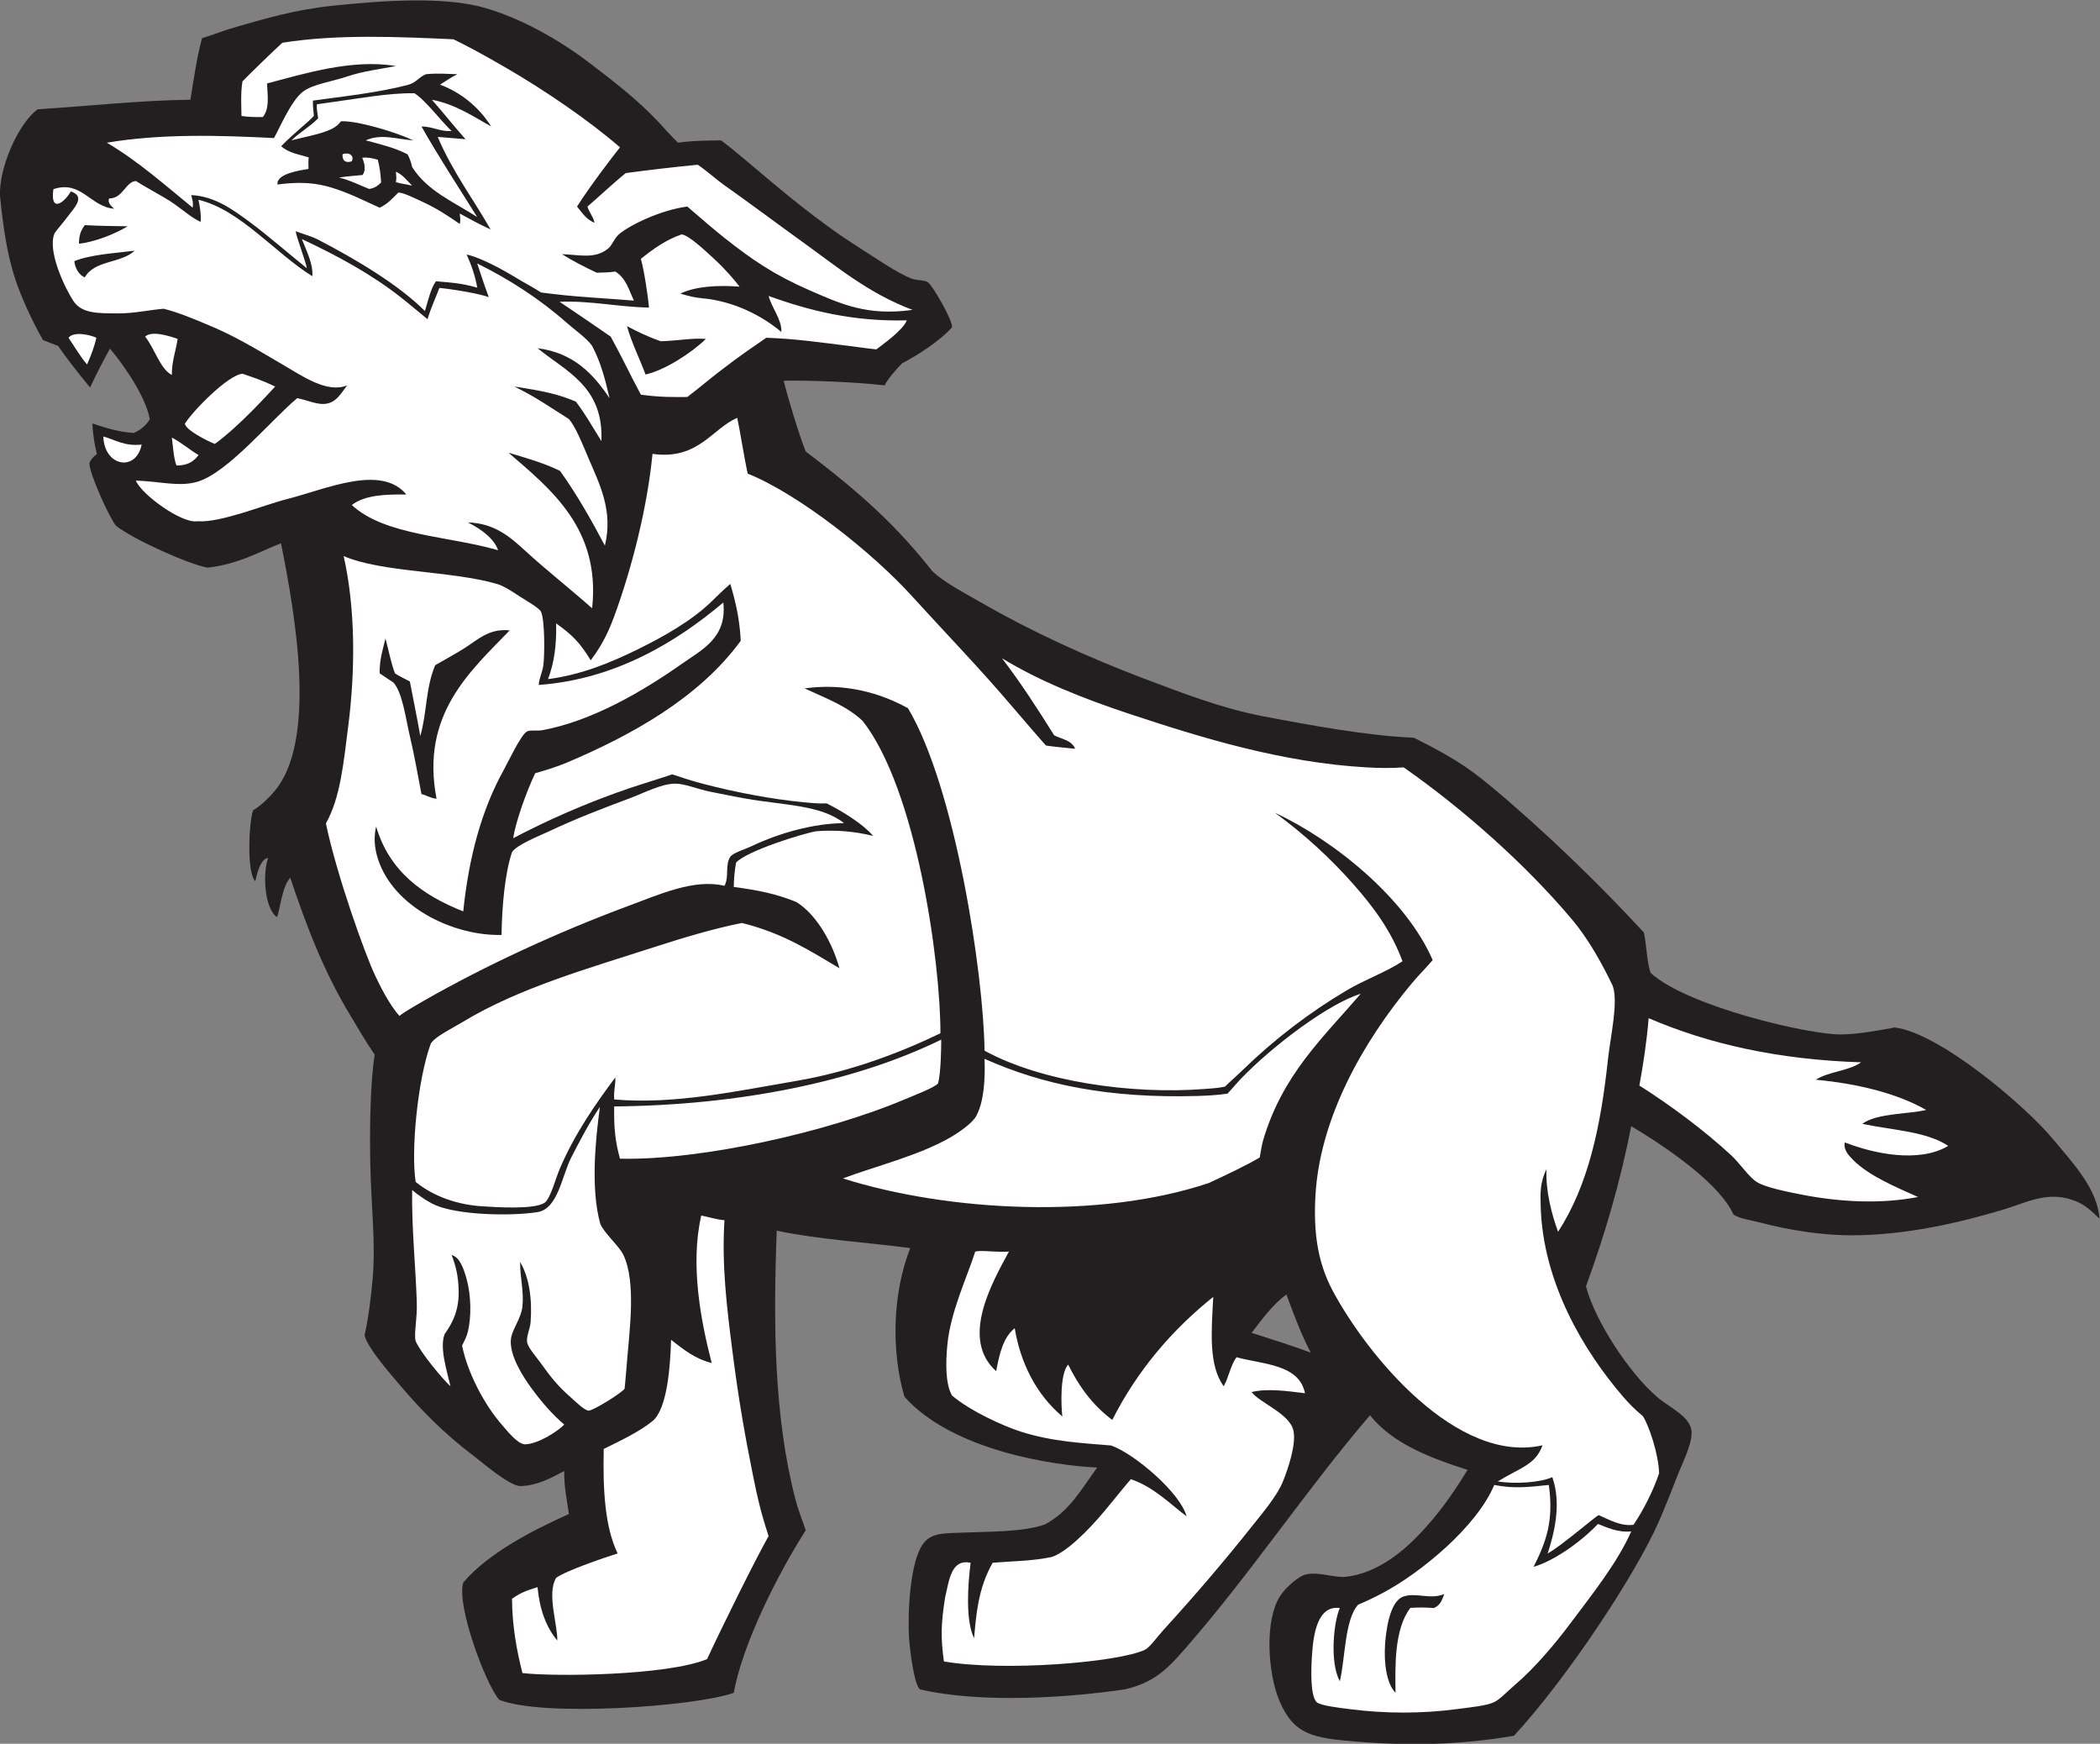 <?xml version="1.0" encoding="UTF-8" standalone="no"?>
<svg
   xmlns:dc="http://purl.org/dc/elements/1.1/"
   xmlns:cc="http://creativecommons.org/ns#"
   xmlns:rdf="http://www.w3.org/1999/02/22-rdf-syntax-ns#"
   xmlns:svg="http://www.w3.org/2000/svg"
   xmlns="http://www.w3.org/2000/svg"
   viewBox="0 0 771.24 640.347"
   height="640.347"
   width="771.24"
   xml:space="preserve"
   id="svg2"
   version="1.1"><rect x="0" y="0" width="771.24" height="640.347" fill="#808080" stroke="none"/><defs
     id="defs6" /><g
     transform="matrix(1.333,0,0,-1.333,0,640.347)"
     id="g10"><g
       transform="scale(0.1)"
       id="g12"><path
         id="path14"
         style="fill:#231f20;fill-opacity:1;fill-rule:evenodd;stroke:none"
         d="m 524.602,4529.04 c 9.875,60.23 17.175,114.39 31.984,169.53 31.184,9.42 59.316,20.98 86.367,28.8 91.195,26.36 171.504,50.04 275.094,60.77 136.353,14.14 306.243,26.59 419.033,-6.39 110.47,-32.3 216.13,-96.45 294.29,-156.74 59.14,-45.63 124.25,-94.81 182.33,-156.74 15.17,-16.18 35.81,-40.15 54.37,-57.57 45.9,6.23 73.36,5.55 118.36,6.39 13.37,-9.43 43.2,-33.63 63.98,-51.18 104.07,-87.91 201.3,-171.34 319.87,-246.3 48.77,-30.84 98.21,-66.04 140.74,-83.18 13.05,-5.24 35.53,-4.05 44.78,-9.58 12.72,-7.61 69.88,-106.72 67.18,-124.76 -31.71,-36.02 -94.84,-77.16 -137.55,-99.16 -13.54,-13.44 -41.3,-44.89 -47.97,-60.78 -88.64,10 -209.96,14.08 -278.3,12.8 11.99,-49.04 43.2,-151.75 60.78,-195.13 158.97,-119.89 254.59,-210.08 348.67,-329.47 32.86,-31.24 86.81,-58.89 134.34,-86.37 136.4,-78.84 293.36,-150.62 444.62,-207.92 106.21,-40.22 217.9,-83.62 332.68,-105.55 126.41,-24.16 290.38,-54.3 414.83,-58.94 96.08,-48.36 142.34,-75.37 215.32,-136.19 147.17,-122.65 299.74,-271.36 418.6,-400.4 6.14,-22.59 9.57,-95.32 19.63,-112.31 102.35,-92.17 437.22,-170.08 524.59,-168.62 49.98,0.84 99.34,10.71 147.15,19.19 121.85,-14.63 358.86,-214 438.22,-310.28 50.74,-61.53 120.63,-134.18 125.68,-216.59 -31.39,31.58 -49.56,43.47 -75.38,52.1 -71.41,23.88 -127.76,-8.57 -191.04,-27.43 -120.41,-35.9 -266.09,-70.06 -415.83,-70.38 -82.63,-0.17 -174.73,14.6 -252.7,35.19 -22.73,6.01 -58.19,10.69 -73.58,22.39 -34.55,77.61 -162.56,172.09 -281.49,243.12 -29.98,-152.86 -71.62,-295.79 -124.75,-441.44 26.66,-99.08 120.66,-239.53 195.13,-303.885 35.83,-30.957 95.82,-55.312 95.96,-99.148 0.1,-35.649 -26.15,-84.348 -41.59,-124.758 -16.2,-42.422 -33.61,-85.274 -47.98,-118.359 C 4507.77,468.152 4317.77,180.82 4171.17,22.012 4023.74,-3.25 3884.16,-6.074 3736.14,6.008 3617.93,15.664 3564.79,24.355 3525.03,117.969 c -31.34,73.781 -42.96,222.051 3.2,291.086 14.2,21.25 49.41,53.125 70.38,57.578 37.56,7.965 77.1,-10.676 111.95,-6.399 84.19,10.332 154.04,68.875 198.32,115.157 52.45,54.804 91.47,108.828 134.35,179.129 -105.82,33.867 -206.6,72.765 -268.7,150.332 -174.83,-203.379 -331.18,-440.309 -515,-649.344 -46.7,-53.106 -82.76,-87.356 -159.93,-105.559 -147.69,-21.972 -391.85,-40.429 -565.26,0 -16.4,14.453 -27.91,111.438 -29.71,140.742 -4.6,75.215 3.71,198.125 31.99,249.504 22.9,41.641 54.81,39.055 118.35,41.594 72.53,2.899 164.7,1.324 223.92,22.391 67.4,36.179 98.4,94.09 143.94,156.726 -116.22,5.449 -397.34,45.246 -530.99,195.129 -37.4,127.915 -32.39,286.645 15.99,409.445 -111.23,14.87 -255.13,24.02 -367.86,47.98 -9.72,-261.12 -7.28,-512.483 51.18,-738.909 7.03,-27.207 17.66,-54.992 28.79,-86.367 C 2144,469.637 2045.5,274.629 2021.62,140.352 1915.14,102.313 1494.11,72.844 1375.47,121.164 c -36.48,40.613 -118.77,259.766 -99.16,323.074 70.88,82.918 193.15,144.414 291.08,188.731 -6.23,43.242 -13.38,73.957 -12.79,118.347 -40.75,-21.367 -74.62,-39.968 -121.55,-41.582 -31.78,2.102 -103.92,64.934 -127.95,83.176 -83.9,63.672 -144.9,125.496 -214.32,207.91 -24.55,29.15 -80.28,93.95 -86.37,124.75 11.29,48.94 18.39,110.82 22.39,156.74 8.27,94.85 -3.69,194.22 -6.39,307.08 -1.12,46.66 -1.18,97.92 0,147.15 1.25,52.53 4.14,110.55 11.87,161.73 -32.546,48.09 -44.409,71.12 -66.249,106.96 -71.851,117.89 -120.5,242.88 -166.34,380.65 -22.742,-25.74 -26.546,-79.61 -36.328,-108.75 -36.004,23.89 -39.57,125.29 -24.445,163.13 -18.961,-1.34 -30.441,-36.63 -35.188,-63.97 -24.859,20.97 -17.835,165.41 -6.402,195.12 22.379,13.9 40.641,31.66 57.582,51.18 120.211,138.55 58.453,489.26 19.192,684.54 -62.969,-24.55 -114.567,-56.58 -201.52,-67.18 -49.32,7.94 -201.984,75.76 -252.703,115.15 -18.082,20.68 -74.785,146.72 -73.57,172.74 2.679,8.54 10.379,17.71 20.546,25.24 -5.019,21.03 -10.23,44.06 -12.351,84.1 35.699,-11.52 67.18,-22.57 113.355,-26.17 18.235,6.53 37.692,23.71 44.782,38.38 -6.457,34.28 -25.879,70.68 -38.383,92.76 -17.238,30.44 -52.27,80.12 -71.485,100.97 -15.101,-27.03 -39.39,-73.03 -54.593,-106.94 -43.731,53.51 -68.95,86.57 -88.239,114.73 -10.609,4.24 -31.496,11.63 -41.582,16 -34.937,62.01 -59.965,120.45 -73.574,159.94 -26.996,78.3 -36.684,158.79 -44.785,236.7 -3.57,78.66 51.25,201.29 103.883,239.2 140.332,8.71 279.988,24.59 420.719,26.29 z M 3448.26,1131.98 c 29.49,37.69 56.97,77.36 95.96,105.55 20.5,-55.21 40.8,-110.6 67.17,-159.93 -53.05,19.44 -108.24,36.76 -163.13,54.38 v 0" /><path
         id="path16"
         style="fill:#ffffff;fill-opacity:1;fill-rule:nonzero;stroke:none"
         d="m 265.504,3873.3 c -6.055,-27 -15.582,-50.53 -25.598,-73.57 -19.347,22.23 -34.215,48.95 -51.176,73.57 13.915,18.36 60.208,8.24 76.774,0 v 0" /><path
         id="path18"
         style="fill:#ffffff;fill-opacity:1;fill-rule:nonzero;stroke:none"
         d="m 284.691,3601.41 c 33.297,-9.36 57.903,-27.41 105.563,-22.4 -7.649,-38.15 -33.477,-53.26 -57.664,-48.48 -24.195,4.78 -46.766,29.45 -47.899,70.88 v 0" /><path
         id="path20"
         style="fill:#ffffff;fill-opacity:1;fill-rule:nonzero;stroke:none"
         d="m 489.41,3870.1 c -4.898,-33.48 -16.14,-60.63 -15.988,-99.16 -31.692,15.38 -47.684,73.75 -73.574,105.56 18.566,17.25 66.863,1.7 89.562,-6.4 v 0" /><path
         id="path22"
         style="fill:#ffffff;fill-opacity:1;fill-rule:nonzero;stroke:none"
         d="m 473.422,3598.21 c 26.894,-13.62 45.973,-31.63 73.566,-47.98 -12.418,-17.44 -30.609,-29.1 -60.773,-28.8 -8.231,21.62 -9.082,50.63 -12.793,76.78 v 0" /><path
         id="path24"
         style="fill:#ffffff;fill-opacity:1;fill-rule:nonzero;stroke:none"
         d="m 758.109,3738.95 c -18.8,-20.22 -100.82,-111.16 -166.375,-158.09 -22.121,8.51 -80.773,39.13 -82.3,55.75 21.113,34.54 119.964,135.67 159.113,137.53 33.926,-12.06 49.758,-16.23 89.562,-35.19 v 0" /><path
         id="path26"
         style="fill:#ffffff;fill-opacity:1;fill-rule:nonzero;stroke:none"
         d="m 802.891,4417.09 c 22.601,22.18 51.679,37.89 73.574,60.78 -0.899,10.83 -5.094,25.22 -3.199,38.83 112.968,14.9 193.054,31.35 268.624,30.27 30.94,-19.67 73.5,-76.93 102.43,-104.29 -33.57,-1.59 -51.51,12.47 -83.17,12.79 48.54,-85.81 101.92,-166.77 153.54,-249.5 -66.66,42.6 -137.76,72.03 -179.13,137.55 -2.89,13.03 -6.79,24.66 -12.79,35.18 -35.64,18.29 -69.52,26.2 -115.16,38.39 42.88,19.22 83.93,3.4 131.15,0 -39.51,18.12 -91.62,34.43 -137.55,44.79 -15.147,3.41 -41.144,8.76 -61.851,7.82 -6.328,-7.88 -11.328,-13.8 -24.511,-20.63 -28.403,-14.68 -81.442,-23.68 -111.957,-31.98 v 0" /><path
         id="path28"
         style="fill:#ffffff;fill-opacity:1;fill-rule:nonzero;stroke:none"
         d="m 934.039,4314.73 c 27.539,4.15 46.938,5.02 64.766,6.97 9.665,12.26 6.245,31.13 -0.793,47.41 11.268,2.03 29.288,-0.99 42.948,-5.48 5.78,-22.93 7.45,-39.12 9.1,-62.53 -10.58,-10.37 -18.6,-15.73 -32.85,-17.79 -30.538,11.99 -52.874,23.97 -83.171,31.42 v 0" /><path
         id="path30"
         style="fill:#ffffff;fill-opacity:1;fill-rule:nonzero;stroke:none"
         d="m 943.637,4378.7 c 14.992,6.82 33.726,-1.89 25.593,-19.19 -15.457,-5.47 -26.609,0.15 -25.593,19.19 v 0" /><path
         id="path32"
         style="fill:#ffffff;fill-opacity:1;fill-rule:nonzero;stroke:none"
         d="m 1090.78,4301.93 c 1.92,13.43 1.16,14.95 0,28.79 19.4,-8.32 30.68,-24.77 44.78,-38.38 -16.75,4.09 -32.65,5.64 -44.78,9.59 v 0" /><path
         id="path34"
         style="fill:#ffffff;fill-opacity:1;fill-rule:nonzero;stroke:none"
         d="m 3691.36,373.867 c -16.7,-36.875 -28.57,-149.453 0,-201.523 14.77,59.445 13.14,171.125 50.74,210.886 22.18,9.184 45.5,20.481 67.62,32.219 105.16,55.789 259.26,182.844 307.08,297.489 55.41,-10.848 94.21,-5.77 150.34,0 14.09,-99.239 -7.55,-156.981 -41.87,-225.536 58.21,16.817 133.85,71.848 177.13,118.137 23.74,-8.906 53.16,-24.094 91.85,-20.559 -37.77,-85.691 -106.33,-171.593 -169.53,-255.898 -38.58,-51.465 -95.36,-119.707 -150.34,-166.328 -19.03,-16.145 -41.31,-40.215 -57.58,-47.988 -21.96,-10.489 -68.13,-14.59 -102.37,-19.192 -94.8,-12.77 -197.25,-13.062 -297.48,0 -25.77,3.359 -79.9,9.414 -89.57,19.192 -17.93,18.164 -15.11,90.605 -12.79,127.957 3.85,61.933 16.25,139.347 76.77,131.144 z M 195.129,4276.34 c -20.438,-34.43 -57.262,-57.63 -47.984,6.41 77.066,25.42 101.515,-48.44 167.128,-54.04 -10.656,9.48 -18.168,18.59 -13.585,28.44 38.121,-0.39 45,45.8 73.57,47.99 17.82,-11.73 76.344,-43.75 92.762,-54.39 33.039,-21.39 59.535,-46.57 85.515,-58.15 2.778,16.31 -2.941,48.63 -5.765,60.82 114.992,-27.48 210.464,-146.41 313.699,-210.58 3.051,33.99 -17.367,72.17 -28.789,102.36 97.972,-46.04 189.91,-95.56 271.89,-159.94 25.78,-20.24 48.63,-39.84 74.27,-60.78 10.61,34.24 22.41,58.65 32.66,86.13 37.91,-3.47 110.22,-15.87 136.18,-25.35 -13.91,36.56 -21.84,63.44 -31.99,92.76 87.24,-42.97 172.12,-97.55 246.31,-163.14 22.71,-20.08 55.63,-42.79 70.37,-63.97 24.6,-46.61 36.09,-92.63 47.98,-143.94 -45.05,66.91 -99.08,124.83 -198.33,137.55 79.3,-64.66 182.34,-105.56 175.94,-255.91 -29.87,47.85 -42.92,72.52 -70.38,108.76 -49.1,20.9 -88.89,29.11 -169.53,41.58 60.17,-29.3 99.57,-57.79 150.34,-89.56 19.39,-22.68 38.7,-71.9 54.38,-108.76 30.17,-70.9 68.13,-143.78 44.78,-239.9 -37.17,70.01 -75.36,138.38 -123.61,205.86 -42.11,20.71 -90.3,34.79 -141.88,50.03 116.22,-100.42 254.16,-208.97 230.31,-428.63 -63.5,56.28 -126.37,105.44 -182.33,156.74 -43.34,39.72 -85.49,77.36 -159.94,79.97 37.49,-18.8 72.99,-45.54 83.17,-76.77 -136.08,39.86 -311.91,39.94 -403.04,124.75 36.71,27.57 92.22,29.53 150.34,28.78 -69.85,85.18 -225.437,13.25 -329.472,-12.78 -63.575,-15.92 -182.731,-65.77 -246.305,-60.78 -42.375,-7.49 -154.273,73.74 -169.535,111.95 66.781,-2.08 119.258,-18.04 169.535,-3.2 83.844,24.76 200.395,167.49 275.09,230.32 28.695,-5.88 51.676,-17 73.578,-16 31.812,1.46 44.977,25.86 63.969,51.18 -55.383,-22.61 -123.387,25.64 -179.352,58.26 -66.336,38.69 -130.613,78.95 -210.89,111.28 -33.84,13.9 -70.637,30.13 -115.157,41.58 -36.953,-2.97 -82.965,-13.01 -124.754,-12.8 -58.355,0.31 -101.336,-0.77 -124.75,35.19 -22,33.79 -72.14,137.16 -51.179,185.53 6.925,10.74 22.39,27.27 35.183,44.78 16.149,22.1 53.102,56.65 9.598,70.37 z m 38.387,-236.71 c 27.211,48.05 99.953,38.17 137.543,73.58 -57.641,-7.4 -119.758,-10.33 -166.336,-28.78 2.304,-22.23 15.004,-39.19 28.793,-44.8 z m 118.347,140.75 c -41.629,0.62 -79.574,1.05 -118.347,3.2 -12.246,-16.99 -15.578,-29.21 -15.996,-51.18 43.437,4.7 97.539,26.03 134.343,47.98 z M 1541.8,3972.46 c 83.28,3.58 163.83,-14.57 246.31,-16 -2.58,28.46 -12.73,99.34 -22.39,134.36 35.89,28.43 68.1,51.77 111.96,67.17 19.55,-0.79 70.32,-49.57 89.56,-67.17 30.14,-27.6 55.78,-57.6 70.37,-76.78 -57.49,4.69 -121.78,1.45 -163.13,-19.19 26.69,-7.62 40.07,-10.88 60.77,-12.79 86.61,-8.02 163.5,-47.54 217.52,-92.77 1.66,33.68 -26.13,65.55 -35.19,99.17 111.7,-40.32 233.03,-71.06 380.65,-67.18 -9.75,-27.24 -69.15,-68.39 -83.74,-79.97 -23.57,2.36 -52.08,6.64 -76.2,9.6 -76.8,9.42 -148.85,19.93 -227.11,22.39 -36.25,-24.8 -74.5,-51.12 -111.96,-79.96 -36.27,-26.8 -69.68,-55.96 -105.56,-83.17 -38.55,-0.25 -73.74,-1.08 -127.94,6.39 -30.29,56.12 -48.59,96.88 -83.17,159.94 -45.05,31.13 -85.04,58.47 -140.75,95.96 z m 236.71,-200.37 c 53.16,11.91 125.43,58.45 166.33,98.01 -40.3,3.06 -73.53,-4.94 -124.74,-6.4 -36.61,13.21 -61.92,25.54 -92.76,41.59 13.79,-48.04 35.05,-89.76 51.17,-133.2 z M 946.832,3271.94 c 104.258,-45.44 298.268,-40.52 422.238,-76.77 18.88,-5.53 41.91,-20.6 63.98,-35.19 17.22,-11.39 52.24,-30.39 57.58,-41.59 10.37,-21.78 10.26,-116.6 6.39,-147.14 -2.51,-19.8 -11.81,-36.02 -12.8,-54.38 214.64,15.69 383.64,121.77 508.61,227.11 10.56,-97.53 -58.31,-129.52 -115.15,-169.53 -105.82,-74.48 -246.59,-157.28 -383.86,-182.32 -12.55,-2.29 -32.24,1.27 -41.59,-3.2 -16.55,-7.95 -53.4,-86.59 -63.97,-105.57 -61.14,-109.82 -96.47,-239.77 -111.95,-390.24 -113.33,44.49 -203.99,111.62 -239.92,233.51 -9,-35.24 -2.4,-71.96 9.61,-102.37 49.73,-125.98 208.77,-199.16 335.86,-196.04 1,78.8 9.35,170.66 28.79,228.03 12.65,20.17 74.17,44.37 102.37,57.58 78.43,36.78 142.53,60.99 227.11,92.77 33.52,12.59 83.46,38.83 121.55,38.38 26.5,-0.32 63.96,-16.38 95.96,-22.39 33.34,-6.26 66.56,-13.59 99.16,-19.19 106.9,-18.39 204.7,-17.17 268.7,-67.18 -84.52,-0.67 -177.92,-27.02 -255.9,-63.97 -18.92,-8.96 -50.17,-17.79 -57.58,-28.79 -15.04,-22.34 -2.66,-55.44 -16,-79.96 -82.67,20.11 -178.89,-23.48 -262.29,-54.39 -196.46,-72.81 -398.23,-166.04 -566.18,-262.29 -17.17,-9.84 -52.22,-29.89 -67.17,-41.59 -30.82,34.49 -57.64,91.93 -67.18,111.96 -27.09,56.92 -105.329,274.47 -135.27,418.11 40.062,71.81 48.55,166.03 61.699,269.62 19.543,153.89 19.707,322.56 -12.797,467.02 z M 1046,2948.86 c 13.8,-9.5 26.06,-17.5 38.38,-25.59 24.98,-29.1 33.28,-98.76 44.78,-147.14 13.12,-55.13 21.8,-107.52 31.99,-159.94 14.79,-3.34 24.95,-11.31 41.58,-12.79 -44.98,233.28 94.28,352.18 201.53,463.82 -57.57,6.17 -88.83,-26.79 -127.95,-51.18 -24.38,-15.2 -51.64,-29.87 -77.35,-44.79 -26.74,-63.71 -22.41,-130.64 -41.01,-195.12 -8.9,50.81 -18.43,96.42 -28.79,150.34 -12.25,6.67 -32.01,15.7 -41.06,22.52 -11.02,28.87 -16.71,61.35 -26.11,95.84 -7.04,-29.31 -16.72,-58.37 -15.99,-95.97 z m 89.56,-1423.44 c 12.18,-10.83 41.75,-31.94 63.98,-41.58 62.86,-27.27 206.69,-31.05 281.48,-19.2 56.41,8.92 66.91,99.84 92.77,150.34 24.16,47.2 51.78,99.57 79.05,139.34 -11.86,-86.75 -26.18,-224.93 0.92,-321.66 10.06,-25.62 52.14,-61.24 63.98,-86.38 35.32,-74.99 16.53,-208.17 9.6,-294.28 -1.7,-20.96 -3.61,-45.93 -6.41,-73.57 -5.7,-10.785 -87.2,-61.34 -99.16,-60.774 -12.17,0.586 -40.66,29.199 -51.17,38.379 -35.4,30.867 -54.54,56.055 -83.17,95.965 -9.62,13.39 -32.93,39.45 -35.2,54.38 -2.41,15.99 8.25,36.76 9.61,54.38 4.98,64.68 -4.2,124.96 -28.79,166.34 -0.5,-43.06 10.6,-78.24 6.39,-121.56 -3.43,-35.3 -29.74,-64.35 -31.98,-92.76 -3.54,-44.85 34.99,-103.73 57.58,-134.35 28.59,-38.782 56.8,-71.211 89.56,-99.164 -18.19,-18.766 -72.53,-54.004 -108.76,-54.375 -20.25,1.172 -47.56,36.273 -60.77,51.172 -49.91,56.312 -96.84,145.387 -111.96,220.727 6.07,12.87 12.49,23.87 15.99,38.38 10.16,42.08 8.67,100.4 -3.2,143.94 -7.29,26.75 -18.42,61.84 -41.58,67.17 12.88,-32.92 17.82,-58.7 19.2,-92.76 2.21,-54.9 -13.86,-90.55 -38.39,-124.75 -15.01,-37.63 7.06,-104.71 16,-143.946 -22.09,20.126 -84.02,94.566 -95.97,124.756 -5.24,19.58 4.6,60.3 3.2,105.56 -2.93,94.87 -14.51,207.86 -12.8,310.28 z m 556.59,230.3 c 342.33,3.2 661.85,67.02 901,184.05 -0.04,-21.38 -0.65,-90.47 -8.55,-120.06 -5.44,-10.45 -70.6,-35.41 -92.76,-44.79 -211.04,-89.35 -558.97,-168.13 -783.7,-163.13 -13.13,47.28 -16.96,84.69 -15.99,143.93 z M 1410.65,399.453 c 26.96,18.586 39.44,21.965 70.37,31.981 5.62,-61.559 23.9,-110.45 54.39,-147.129 1.23,43.847 -29.5,129.457 -3.2,172.738 29,20.664 137.23,57.145 169.53,67.168 -35.53,73.23 -40.88,176.621 -38.38,287.887 42.15,20.929 97.52,46.632 134.34,76.769 41.11,33.633 49.09,152.853 51.18,223.913 36.94,-28.56 65.4,-51.89 111.96,-63.98 -29.32,113.5 -60.12,270.27 -28.79,406.24 21.65,-3.94 40.4,-10.78 63.97,-12.78 -7.84,-123.33 6.26,-238.79 22.4,-364.66 16.32,-127.338 33.43,-226.819 57.58,-345.471 10.62,-52.188 19.84,-94.16 41.58,-159.941 -38.39,-68.547 -125.69,-244.954 -169.53,-339.063 -110.49,-45.598 -420.37,-48.699 -508.61,-38.391 -15.78,62.055 -28.12,127.563 -28.79,204.719 z M 2322.3,1557.4 c 88.34,33.33 206.78,62.03 294.28,111.96 24.78,14.14 62.96,40.34 73.58,60.78 21.15,40.72 24.28,101.14 22.39,156.75 159.23,-71.25 341.17,-109.17 585.37,-102.38 27.51,0.77 56.58,2.38 83.86,6.4 12.16,12.6 25.85,29.34 34.49,38.39 91.29,95.54 247.25,211.17 332.68,236.71 -104.5,-121.28 -215.7,-223.17 -268.7,-403.05 -4.32,-14.65 -7.19,-35.45 -9.61,-47.98 -34.91,-20.59 -91.21,-47.68 -140.74,-70.37 -298.55,-100.22 -715.81,-79.41 -1007.6,12.79 z M 2674.16,498.625 c -7.75,-61.691 -14.47,-159.016 9.59,-207.934 5.72,65.879 11.24,138.086 51.19,207.934 52.74,4.527 108.62,4.391 163.13,15.984 22.5,7.278 51.04,30.266 67.18,44.786 60.55,54.484 98.61,108.925 150.34,169.531 63.33,-21.973 105,-65.606 153.54,-102.363 -17.32,65.136 -144.34,172.917 -207.92,195.136 -76.93,6.414 -163.4,10.535 -249.5,38.379 -48.33,15.613 -137.39,55.86 -188.73,99.16 -19.02,32.996 -17.39,93.162 -12.79,140.742 8.68,89.74 53.13,182.86 76.77,255.9 18.82,4.72 57.42,-2.83 92.76,0 -47.71,-87.93 -134.1,-240.83 -35.18,-329.47 8.88,47.63 19.55,93.47 51.17,118.36 15.38,-93.75 57.97,-181.286 131.15,-243.098 -3.52,30.41 -6.79,117.628 16,143.018 28.9,-58.323 65.39,-110.17 121.54,-152.62 69.32,136.47 164.06,247.52 278.31,339.05 -4.94,-91.53 -13.76,-188.37 28.77,-246.296 13.71,24.686 19.06,57.726 35.19,79.976 75.69,-20.29 172.51,-19.42 188.73,-99.163 -50.15,6.226 -104.34,13.789 -147.14,3.203 22.98,-30.09 104.68,-59.387 115.16,-105.57 8.46,-37.352 -14.14,-104.469 -28.79,-140.743 -16.15,-39.961 -55.97,-86.453 -86.37,-124.746 -76.06,-95.816 -155.62,-188.738 -243.1,-284.683 -18.4,-20.176 -37.25,-47.864 -51.18,-54.387 -74.14,-34.699 -388.3,-60.293 -553.38,-31.992 -9.25,67.414 -7.97,104.226 3.19,175.937 11.63,48.684 16.58,106.934 70.37,95.969 z M 3867.3,405.848 c -39.84,-12.887 -48.84,-98.446 -51.19,-131.141 -3.68,-51.504 3.82,-109.219 28.79,-134.355 -1.1,70.925 -4.18,175.656 40.92,233.964 26,1.668 45.94,1.067 64.64,-0.449 15.77,7.207 20.41,16.25 28.79,38.391 -39.86,-15.813 -76.66,5.027 -111.95,-6.41 v 0" /><path
         id="path36"
         style="fill:#ffffff;fill-opacity:1;fill-rule:nonzero;stroke:none"
         d="m 4542.23,1998.84 c 164.71,-70.94 356.93,-114.36 585.38,-121.55 -33.56,-24.03 -89.81,-25.36 -124.75,-47.99 110.86,-10.46 220.79,-35.85 303.87,-83.18 -47.57,-12.02 -135.84,-8.46 -175.93,-38.37 81.74,-17.44 177.63,-20.7 236.71,-60.77 -80.34,-47.97 -205.11,-21.61 -284.69,9.59 -5.51,-19.06 11.79,-37.32 22.39,-47.98 44.22,-44.46 117.71,-74.81 179.14,-102.37 -104.38,-20.2 -217.14,-13.58 -319.88,6.41 -48.69,9.46 -103.45,21.28 -124.75,35.18 -22.46,14.66 -45.72,50.74 -70.37,73.58 -73.62,68.11 -166.54,137.37 -252.71,191.92 10.92,59.46 20.17,120.58 25.59,185.53 z M 294.285,4410.7 c 151.793,25.39 311.403,20.26 460.621,12.78 14.774,26.06 47.071,102.95 79.973,127.96 26.984,20.51 80.742,27.8 121.551,41.58 44.18,14.91 91.07,20.49 134.35,28.78 -119.022,20.41 -252.397,-20.77 -355.061,-47.97 1.679,-37.37 7.074,-68.42 -11.426,-92.35 -22.727,-0.87 -43.207,0.5 -58.945,2.79 -0.313,25.28 -2.782,62.89 2.625,95.26 19.84,20.82 93.664,92.13 110.023,106.48 151.777,24.2 319.114,16.28 471.194,9.6 35,-17.25 67.86,-33.92 142.27,-77 111.82,-64.73 231.57,-147.04 316.68,-220.71 -19.45,-24.35 -83.21,-107.49 -118.35,-163.14 14.92,-18.21 24.74,-34.55 47.98,-44.78 -1.26,13.98 -15.04,29.02 -19.2,44.78 30.38,25.94 71.6,65.01 105.46,92.19 64.35,8.59 133.85,16.9 198.43,22.97 27.71,-19.06 57.17,-45.43 70.37,-54.38 73.01,-51.33 147.03,-107.14 216.37,-156.97 97.03,-69.72 184.67,-143.55 305.02,-188.5 -124.6,-17.16 -195.68,15.48 -284.68,54.38 -95.29,41.65 -155.79,82.42 -233.52,143.94 -27.54,21.81 -67.22,56.09 -102.36,86.37 -71.98,-9.1 -159.95,-51.33 -188.72,-76.77 -13.05,-11.53 -18.32,-29.69 -28.79,-38.38 -36.71,-30.52 -78.79,-17.56 -127.95,-16 29.91,-18.77 60.75,-34.54 95.96,-51.18 17.22,0.59 35.38,0.78 51.18,3.2 29.78,-18.43 37.28,-50.68 51.18,-79.97 -74.66,6.4 -165.07,9.72 -255.89,22.39 -18.55,12.24 -37.11,21.91 -54.39,31.99 -18.79,10.96 -95.18,59.55 -150.59,72.67 13.22,-28.92 24.12,-61.25 29.26,-91.4 -45.42,13.07 -74.3,13.95 -113.79,17.57 -14.18,-18.87 -22.51,-56.19 -30.37,-82 -71.63,71.65 -187.41,141.3 -297.484,198.32 -8.36,4.32 -32.461,12.78 -58.594,21.48 1.543,-14.66 27.297,-81.64 30.68,-101.89 -50.903,41.08 -107.907,90.69 -154.414,125.19 -47.895,35.51 -98.696,73.22 -164.063,76.31 2.477,-11.47 5.914,-17.88 4.121,-34.73 -76.476,62.14 -149.492,127.73 -236.711,179.14 z m 660.309,-138.24 c 25.902,-10.16 54.426,-24.05 91.406,-40.9 22.02,10.15 36.64,26.87 51.18,41.58 11.67,1.33 46.13,-15.72 60.77,-22.39 45.01,-20.48 73.64,-39.61 108.76,-63.97 3.07,10.78 0.46,20.7 0,28.79 33.38,-17.89 48.61,-27.1 84.91,-43.77 -46.3,81.69 -104.33,157.61 -145.68,254.89 26.28,-2.01 50.58,-4.31 76.76,-6.4 -31.59,35.12 -61.12,73.11 -92.76,108.75 66.15,-12.75 113.07,-45.86 163.13,-73.57 -34.03,54.8 -85.2,94.53 -140.73,115.16 16.21,10.23 32.93,21.67 47.97,28.79 -28.12,0.73 -55.47,3.1 -86.36,0 -18.38,-6.66 -27.27,-23.14 -47.98,-28.79 -79.83,-21.78 -183.728,-32.81 -263.79,-43.99 -0.93,-13.26 1.945,-30.37 2.621,-41.92 -15.832,-18.29 -51.039,-43.74 -90.133,-83.63 21.492,-19.47 50.98,-22.83 75.918,-30.96 -1.227,-7.05 -0.895,-19.99 -0.621,-31.64 -21.891,-3.67 -89.285,-12.97 -85.457,-42.95 85.492,11.15 131.133,0.04 190.086,-23.08 z M 2312.7,2136.39 c -17.38,64.25 -59.93,146 -118.35,182.32 -52.6,21.61 -103.56,32.72 -172.73,41.58 0.21,21.92 2.4,46.12 6.39,67.17 29.02,32.29 184.76,80.33 220.72,86.37 52.8,4.06 104.4,0.06 156.74,-12.79 -25.48,30.76 -81.83,66.6 -127.95,89.56 -23.53,-0.92 -38.77,0.83 -63.98,3.2 -87.87,8.29 -187.62,27.39 -278.29,51.18 -30.59,8.03 -56.71,16.85 -83.17,25.59 -40.62,-13.68 -82.26,-26.16 -118.35,-38.38 -116.99,-39.63 -226.92,-88.64 -319.88,-137.56 7.04,45.4 35.37,125.9 60.78,179.14 23.19,6.37 59.86,17.56 86.37,28.79 176.63,74.78 364.24,177.58 479.81,335.87 -2.98,60.79 -14.48,109.09 -28.79,156.74 -21.08,-18.31 -34.61,-31.81 -51.18,-47.98 -54,-52.72 -130,-95.84 -201.52,-131.15 -74.63,-36.86 -157.14,-71.27 -249.51,-83.17 17.57,46.25 23.66,94.79 22.4,153.54 47.22,-33.64 66.58,-54.95 95.26,-101.67 36.05,47.14 54.17,92.28 64.68,120.86 48.44,131.81 91.41,300.53 105.55,447.83 126.64,-17.84 164.3,70.23 233.51,99.16 7.75,-35.81 19.6,-112.66 28.79,-153.54 144.39,-58.46 346.11,-220.34 451.02,-335.87 96.5,-106.26 186.43,-198.33 281.5,-310.28 12.47,-14.68 72.76,-84.87 89.24,-102.9 15.93,-2.61 30.05,-3.91 80.28,-9.06 -9.68,24.53 -37.95,26.54 -57.79,37.25 -44.84,71.77 -92.19,145.12 -143.72,212.26 101.29,-61.99 221.95,-110.55 351.85,-153.54 198.15,-65.58 418.95,-133.86 652.55,-147.14 33.59,-1.92 69.16,-2.54 102.37,0 162.21,-113.36 335.18,-266.12 463.81,-419.05 44.7,-53.12 82.3,-120.45 111.96,-182.32 16.4,-44.47 -6.38,-141.78 -12.8,-201.51 -20.36,-189.71 -54.53,-347.93 -137.54,-476.63 -17.96,48.92 -34.68,113.56 -31.99,172.74 -17.74,-37.02 -17.08,-63.97 -15.99,-102.36 5.97,-211.61 119.69,-399.98 227.11,-524.605 15.85,-18.379 32.63,-35.558 54.38,-53.457 16.01,-24.14 43.38,-103.683 44.78,-157.656 -16.72,-48.926 -41.75,-98.828 -70.48,-141.692 -34.43,-4.707 -65.79,13.379 -95.85,26.536 -5.33,-0.176 -104.06,-85.887 -140.74,-105.555 16.44,50.164 39.6,135.078 12.83,210.203 -32.94,-15 -102.6,-19.441 -150.39,-11.887 63.74,38.938 104.48,46.282 123.4,99.641 -235.98,-53.098 -481.91,246.652 -577.62,424.962 -43.98,81.94 -53.22,167.49 -47.98,262.3 11.82,213.55 130.36,423.42 265.5,585.37 15.54,18.63 41.87,45.94 57.57,63.97 -74.11,171.11 -273.02,330.58 -435.03,406.25 81.17,-59.34 152.8,-124.94 217.52,-198.33 54.01,-61.25 103.29,-127.02 134.35,-211.12 -48.66,-31.64 -102.87,-49.95 -153.54,-79.97 -102.13,-60.49 -199.3,-134.46 -287.88,-220.72 -15.75,-15.32 -34.5,-31.44 -47.99,-44.77 -19.7,-4.25 -43.17,-5.29 -57.58,-6.4 -200.48,-15.45 -448.97,20.35 -604.56,105.56 -2.79,215.09 -81.42,727.07 -211.12,943.63 -101.02,55.48 -200.5,66.32 -284.69,54.38 63.67,-29.04 117,-49.24 159.94,-89.57 147.83,-188 214.63,-662.05 214.31,-860.45 -109.68,-52.97 -246.98,-105.71 -396.64,-131.17 -163.94,-27.88 -335.6,-65.61 -502.2,-51.17 -1.6,30.04 3.78,33.92 3.19,60.77 -51.53,-69.13 -111.16,-152.95 -153.54,-252.69 -10.98,-25.87 -25.34,-81.82 -41.58,-92.78 -28,-18.87 -132.39,-12.29 -172.73,-9.58 -82.98,5.55 -144.77,36.29 -182.33,67.17 -13.13,85.26 4.96,279.78 41.58,380.66 12.11,20.05 57.55,41.42 89.57,60.77 155.39,93.9 346.6,147.26 534.19,207.92 66.92,21.63 154.96,48.42 233.51,63.97 113.66,-27.94 190.95,-78.62 268.69,-124.74 v 0" /></g></g></svg>
